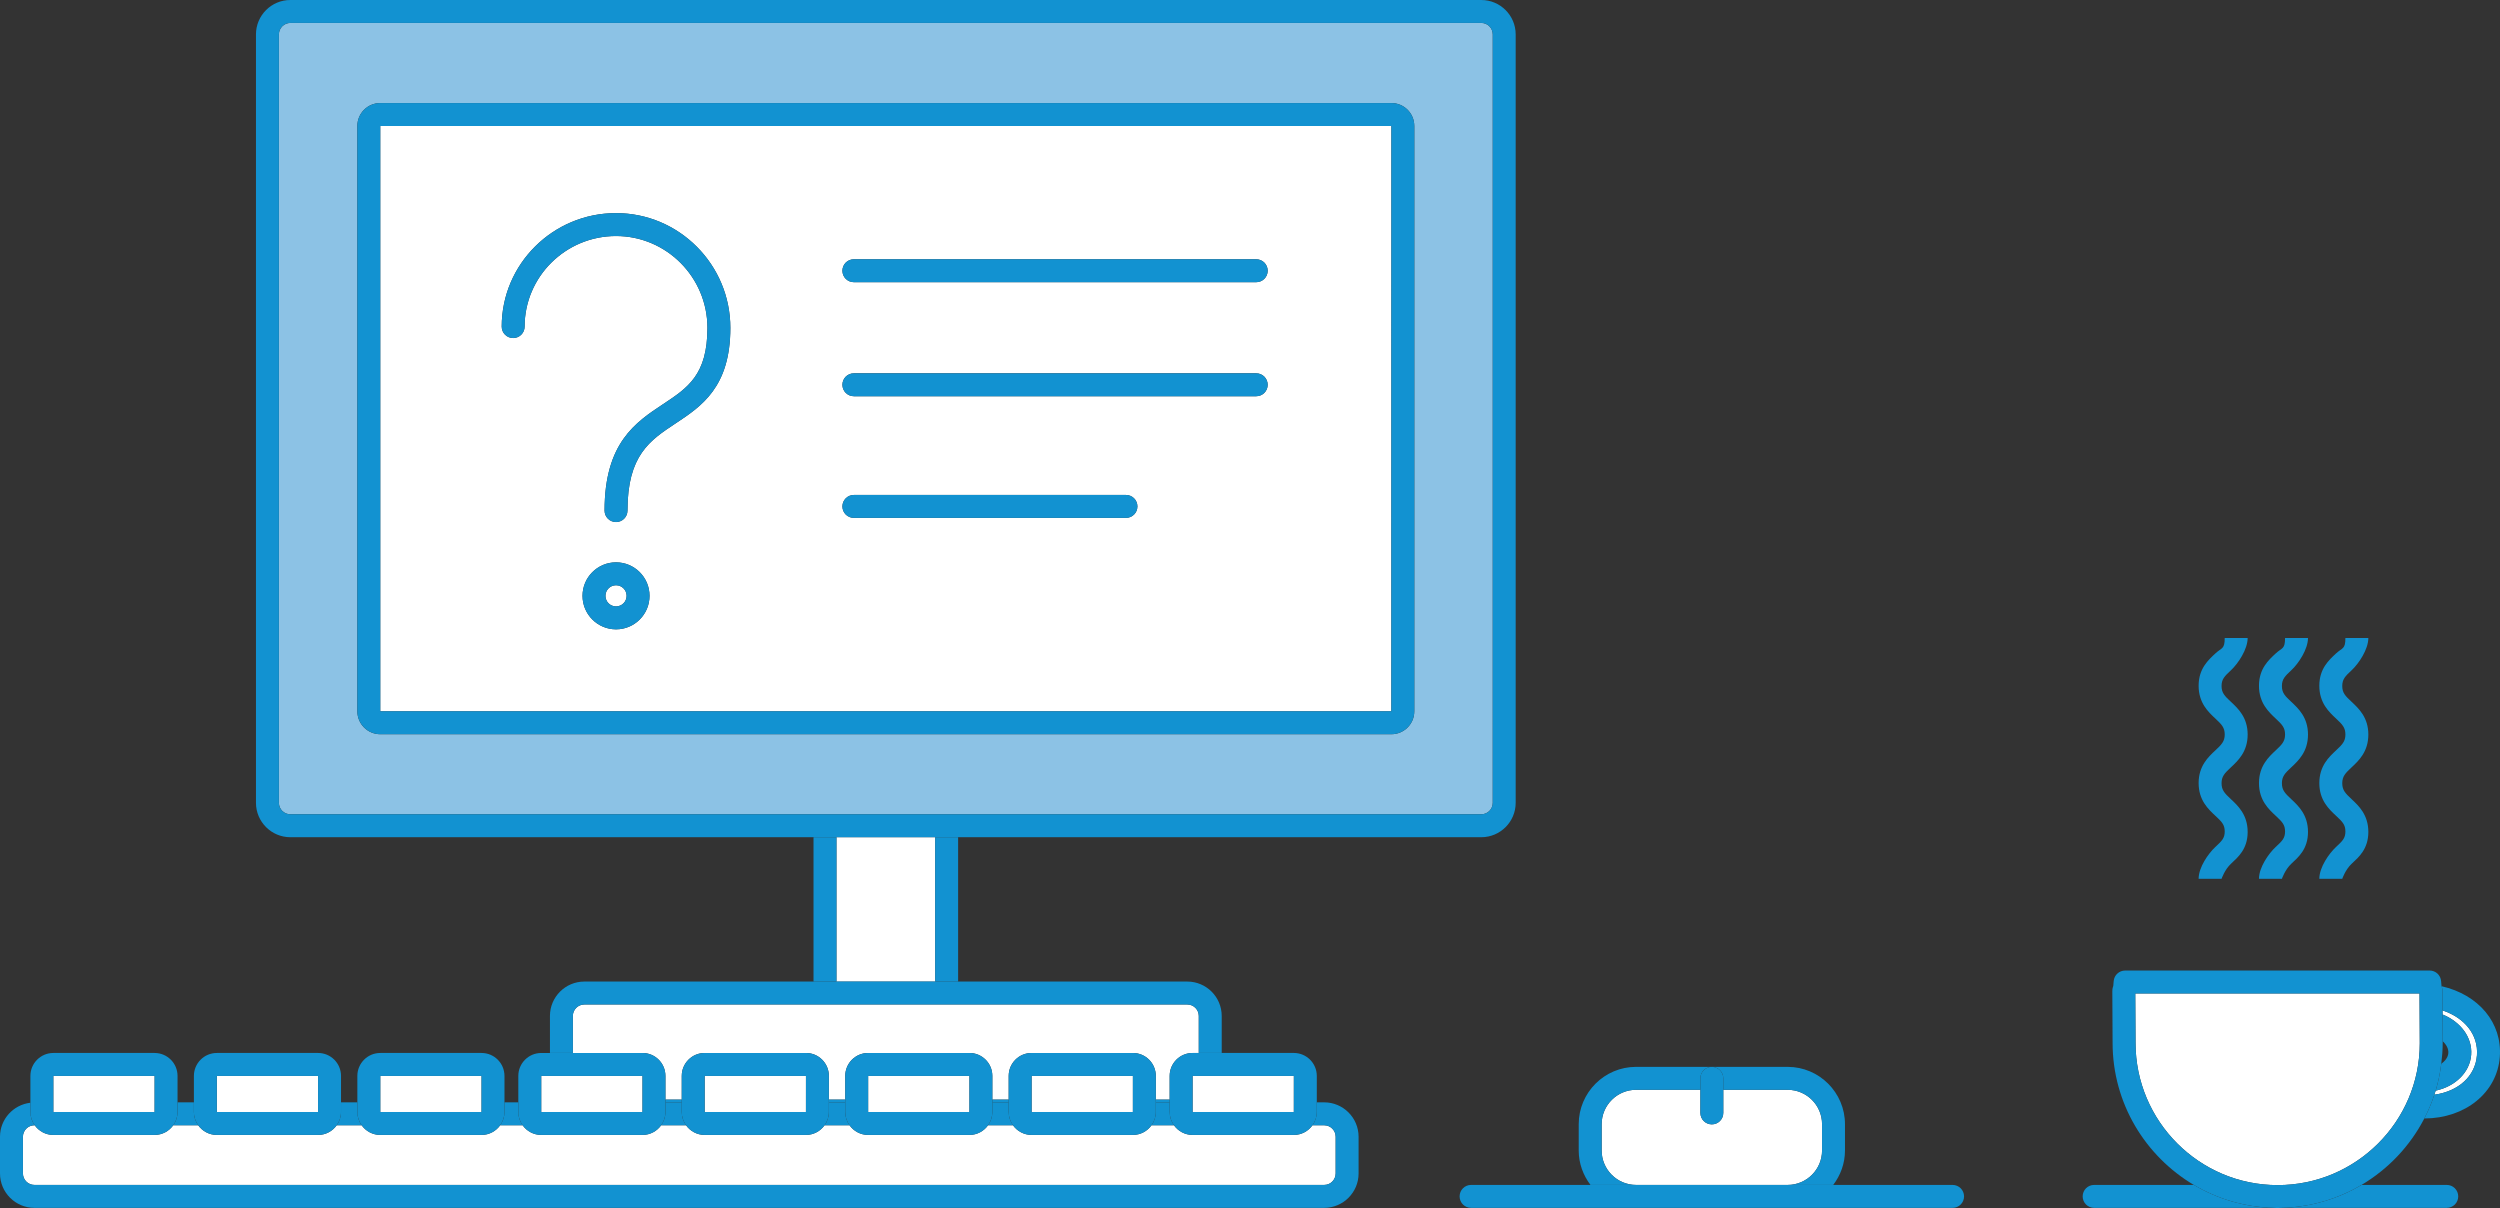 <?xml version="1.0" encoding="utf-8"?>
<!-- Generator: Adobe Illustrator 16.0.0, SVG Export Plug-In . SVG Version: 6.00 Build 0)  -->
<!DOCTYPE svg PUBLIC "-//W3C//DTD SVG 1.1//EN" "http://www.w3.org/Graphics/SVG/1.1/DTD/svg11.dtd">
<svg version="1.1" id="Layer_1" xmlns="http://www.w3.org/2000/svg" xmlns:xlink="http://www.w3.org/1999/xlink" x="0px" y="0px"
	 width="218.008px" height="105.346px" viewBox="0 0 218.008 105.346" enable-background="new 0 0 218.008 105.346"
	 xml:space="preserve">
<rect x="0" y="0" width="218.008" height="105.346" fill="#333333" stroke="none"/>
<g>
	<path fill="none" d="M213.502,91.833c0.028-0.372-0.166-0.734-0.492-1.036c0,0.075,0,0.141,0,0.185c0,0.604-0.05,1.196-0.123,1.781
		C213.24,92.515,213.475,92.191,213.502,91.833z"/>
	<path fill="#1292D1" d="M198.445,73.861c-0.614,0.574-1.455,1.773-1.455,2.773h2c0,0,0.267-0.794,0.82-1.312
		c0.614-0.573,1.455-1.276,1.455-2.773s-0.841-2.281-1.455-2.855c-0.554-0.517-0.82-0.792-0.82-1.393s0.267-0.874,0.82-1.391
		c0.614-0.574,1.455-1.357,1.455-2.854c0-1.497-0.842-2.277-1.456-2.852c-0.554-0.517-0.819-0.781-0.819-1.382
		c0-0.602,0.267-0.857,0.82-1.375c0.614-0.572,1.455-1.814,1.455-2.814h-2c0,1-0.267,0.836-0.82,1.353
		c-0.614,0.574-1.455,1.319-1.455,2.816c0,1.496,0.841,2.281,1.455,2.854c0.554,0.518,0.82,0.791,0.82,1.393
		c0,0.601-0.267,0.874-0.82,1.391c-0.614,0.574-1.455,1.354-1.455,2.85s0.841,2.271,1.455,2.845c0.554,0.518,0.82,0.772,0.82,1.374
		S198.999,73.344,198.445,73.861z"/>
	<path fill="#1292D1" d="M203.707,73.861c-0.614,0.574-1.455,1.773-1.455,2.773h2c0,0,0.267-0.794,0.82-1.312
		c0.614-0.573,1.455-1.276,1.455-2.773s-0.841-2.281-1.455-2.855c-0.554-0.517-0.82-0.792-0.82-1.393s0.267-0.874,0.82-1.391
		c0.614-0.574,1.455-1.357,1.455-2.854c0-1.497-0.842-2.277-1.456-2.852c-0.554-0.517-0.819-0.781-0.819-1.382
		c0-0.602,0.267-0.857,0.82-1.375c0.614-0.572,1.455-1.814,1.455-2.814h-2c0,1-0.267,0.836-0.82,1.353
		c-0.614,0.574-1.455,1.319-1.455,2.816c0,1.496,0.841,2.281,1.455,2.854c0.554,0.518,0.82,0.791,0.82,1.393
		c0,0.601-0.267,0.874-0.82,1.391c-0.614,0.574-1.455,1.354-1.455,2.85s0.841,2.271,1.455,2.845c0.554,0.518,0.82,0.772,0.82,1.374
		S204.261,73.344,203.707,73.861z"/>
	<path fill="#1292D1" d="M193.183,73.861c-0.614,0.574-1.456,1.773-1.456,2.773h2c0,0,0.267-0.794,0.82-1.311
		c0.614-0.574,1.456-1.277,1.456-2.774s-0.842-2.281-1.456-2.855c-0.554-0.517-0.82-0.792-0.82-1.393s0.267-0.874,0.82-1.391
		c0.614-0.573,1.456-1.356,1.456-2.854s-0.842-2.278-1.456-2.852c-0.554-0.517-0.82-0.782-0.82-1.382
		c0-0.602,0.267-0.857,0.82-1.373c0.614-0.574,1.456-1.816,1.456-2.816h-2c0,1-0.267,0.836-0.82,1.353
		c-0.614,0.574-1.456,1.319-1.456,2.816c0,1.496,0.841,2.281,1.456,2.854c0.554,0.517,0.82,0.79,0.82,1.392
		c0,0.601-0.267,0.874-0.82,1.391c-0.614,0.573-1.456,1.353-1.456,2.85c0,1.496,0.842,2.271,1.456,2.846
		c0.554,0.517,0.82,0.771,0.82,1.373S193.736,73.344,193.183,73.861z"/>
	<path fill="#FFFFFF" d="M215.496,91.984c-0.116,1.532-1.392,2.758-3.099,3.125c-0.036,0.119-0.076,0.236-0.114,0.354
		c2.113-0.294,3.577-1.62,3.714-3.441c0.136-1.784-1.075-3.273-3-3.911c0.001,0.116,0.001,0.235,0.002,0.355
		C214.578,89.108,215.611,90.469,215.496,91.984z"/>
	<path fill="#1292D1" d="M212.914,86.001c0.071,0.19,0.074,0.362,0.074,0.446c0,0,0.004,0.76,0.009,1.663
		c1.925,0.638,3.136,2.127,3,3.911c-0.137,1.821-1.601,3.147-3.714,3.441c-0.237,0.718-0.531,1.409-0.874,2.072
		c3.58-0.007,6.347-2.26,6.582-5.362C218.219,89.185,216.137,86.739,212.914,86.001z"/>
	<path fill="#1292D1" d="M215.496,91.984c0.115-1.516-0.918-2.876-2.497-3.519c0.005,0.91,0.009,1.877,0.011,2.331
		c0.326,0.302,0.521,0.664,0.492,1.036c-0.027,0.358-0.262,0.682-0.615,0.93c-0.1,0.805-0.261,1.59-0.489,2.347
		C214.104,94.742,215.38,93.517,215.496,91.984z"/>
	<rect x="72.942" y="73.008" fill="#FFFFFF" width="8.61" height="12.588"/>
	<rect x="81.552" y="73.008" fill="#1292D1" width="2" height="12.588"/>
	<rect x="70.942" y="73.008" fill="#1292D1" width="2" height="12.588"/>
	<path fill="#8CC2E5" d="M129.172,71.008c0.552,0,1-0.448,1-1V3c0-0.551-0.448-1-1-1H25.321c-0.551,0-1,0.449-1,1v67.008
		c0,0.552,0.449,1,1,1H129.172z M31.161,10.985c0-1.103,0.897-2,2-2h88.171c1.103,0,2,0.897,2,2v51.042c0,1.103-0.897,2-2,2H33.161
		c-1.103,0-2-0.897-2-2V10.985z"/>
	<path fill="#1292D1" d="M72.942,73.008h8.61h2h45.62c1.654,0,3-1.346,3-3V3c0-1.654-1.346-3-3-3H25.321c-1.654,0-3,1.346-3,3
		v67.008c0,1.654,1.346,3,3,3h45.621H72.942z M24.321,70.008V3c0-0.551,0.449-1,1-1h103.851c0.552,0,1,0.449,1,1v67.008
		c0,0.552-0.448,1-1,1H25.321C24.77,71.008,24.321,70.56,24.321,70.008z"/>
	<path fill="#FFFFFF" d="M59.45,93.822c0-1.103,0.897-2,2-2h8.831c1.103,0,2,0.897,2,2v2.067h1.425v-2.067c0-1.103,0.897-2,2-2h8.83
		c1.103,0,2,0.897,2,2v2.067h1.424v-2.067c0-1.103,0.897-2,2-2h8.831c1.103,0,2,0.897,2,2v2.067h1.207v-2.067c0-1.103,0.897-2,2-2
		h0.538v-3.227c0-0.552-0.449-1-1-1h-52.58c-0.551,0-1,0.448-1,1v3.227h6.073c1.103,0,2,0.897,2,2v2.067h1.421V93.822z"/>
	<rect x="58.029" y="95.89" fill="#1292D1" width="1.421" height="0.238"/>
	<rect x="100.792" y="95.89" fill="#1292D1" width="1.207" height="0.238"/>
	<rect x="86.537" y="95.89" fill="#1292D1" width="1.424" height="0.238"/>
	<path fill="#1292D1" d="M49.957,91.822v-3.227c0-0.552,0.449-1,1-1h52.58c0.551,0,1,0.448,1,1v3.227h2v-3.227c0-1.654-1.346-3-3-3
		H83.552h-2h-8.61h-2H50.957c-1.654,0-3,1.346-3,3v3.227H49.957z"/>
	<rect x="72.281" y="95.89" fill="#1292D1" width="1.425" height="0.238"/>
	<path fill="#FFFFFF" d="M112.828,98.97h-8.83c-0.67,0-1.261-0.334-1.624-0.842h-1.958c-0.363,0.508-0.954,0.842-1.625,0.842H89.96
		c-0.67,0-1.261-0.334-1.625-0.842h-2.175c-0.363,0.508-0.954,0.842-1.625,0.842h-8.83c-0.67,0-1.261-0.334-1.625-0.842h-2.177
		c-0.363,0.508-0.954,0.842-1.624,0.842H61.45c-0.67,0-1.261-0.334-1.624-0.842h-2.173c-0.363,0.508-0.954,0.842-1.624,0.842h-8.831
		c-0.67,0-1.261-0.334-1.624-0.842h-1.958c-0.363,0.508-0.954,0.842-1.625,0.842h-8.83c-0.67,0-1.261-0.334-1.624-0.842h-2.176
		C29,98.636,28.409,98.97,27.738,98.97h-8.83c-0.67,0-1.261-0.334-1.624-0.842h-2.178c-0.363,0.508-0.954,0.842-1.625,0.842H4.651
		c-0.67,0-1.261-0.334-1.624-0.842H3c-0.551,0-1,0.448-1,1v3.201c0,0.552,0.449,1,1,1h112.473c0.552,0,1-0.448,1-1v-3.201
		c0-0.552-0.448-1-1-1h-1.021C114.089,98.636,113.498,98.97,112.828,98.97z"/>
	<path fill="#1292D1" d="M29.362,98.128h2.176c-0.234-0.327-0.376-0.726-0.376-1.158v-0.842h-1.424v0.842
		C29.738,97.402,29.597,97.801,29.362,98.128z"/>
	<path fill="#1292D1" d="M43.616,98.128h1.958c-0.234-0.327-0.376-0.726-0.376-1.158v-0.842h-1.207v0.842
		C43.992,97.402,43.85,97.801,43.616,98.128z"/>
	<path fill="#1292D1" d="M115.473,96.128h-0.645v0.842c0,0.433-0.142,0.831-0.376,1.158h1.021c0.552,0,1,0.448,1,1v3.201
		c0,0.552-0.448,1-1,1H3c-0.551,0-1-0.448-1-1v-3.201c0-0.552,0.449-1,1-1h0.027c-0.234-0.327-0.376-0.726-0.376-1.158v-0.807
		C1.163,96.338,0,97.593,0,99.128v3.201c0,1.654,1.346,3,3,3h112.473c1.654,0,3-1.346,3-3v-3.201
		C118.473,97.474,117.127,96.128,115.473,96.128z"/>
	<path fill="#1292D1" d="M15.106,98.128h2.178c-0.234-0.327-0.376-0.726-0.376-1.158v-0.842h-1.426v0.842
		C15.482,97.402,15.34,97.801,15.106,98.128z"/>
	<path fill="#1292D1" d="M100.792,96.97c0,0.433-0.142,0.831-0.375,1.158h1.958c-0.234-0.327-0.376-0.726-0.376-1.158v-0.842h-1.207
		V96.97z"/>
	<path fill="#1292D1" d="M59.45,96.97v-0.842h-1.421v0.842c0,0.433-0.142,0.831-0.376,1.158h2.173
		C59.592,97.801,59.45,97.402,59.45,96.97z"/>
	<path fill="#1292D1" d="M73.707,96.97v-0.842h-1.425v0.842c0,0.433-0.142,0.831-0.376,1.158h2.177
		C73.848,97.801,73.707,97.402,73.707,96.97z"/>
	<path fill="#1292D1" d="M87.96,96.97v-0.842h-1.424v0.842c0,0.433-0.142,0.831-0.375,1.158h2.175
		C88.102,97.801,87.96,97.402,87.96,96.97z"/>
	<rect x="33.164" y="93.822" fill="#FFFFFF" width="8.827" height="3.147"/>
	<rect x="18.91" y="93.822" fill="#FFFFFF" width="8.827" height="3.147"/>
	<rect x="4.653" y="93.822" fill="#FFFFFF" width="8.828" height="3.147"/>
	<rect x="103.998" y="93.822" fill="#FFFFFF" width="8.827" height="3.147"/>
	<rect x="47.198" y="93.822" fill="#FFFFFF" width="8.828" height="3.147"/>
	<rect x="75.707" y="93.822" fill="#FFFFFF" width="8.83" height="3.147"/>
	<rect x="61.45" y="93.822" fill="#FFFFFF" width="8.831" height="3.147"/>
	<rect x="89.96" y="93.822" fill="#FFFFFF" width="8.831" height="3.147"/>
	<path fill="#1292D1" d="M104.536,91.822h-0.538c-1.103,0-2,0.897-2,2v2.067v0.238v0.842c0,0.433,0.142,0.831,0.376,1.158
		c0.363,0.508,0.954,0.842,1.624,0.842h8.83c0.67,0,1.261-0.334,1.624-0.842c0.234-0.327,0.376-0.726,0.376-1.158v-0.842v-2.306
		c0-1.103-0.897-2-2-2h-6.292H104.536z M112.825,96.97h-8.827v-3.147h8.83L112.825,96.97z"/>
	<path fill="#1292D1" d="M45.574,98.128c0.363,0.508,0.954,0.842,1.624,0.842h8.831c0.67,0,1.261-0.334,1.624-0.842
		c0.234-0.327,0.376-0.726,0.376-1.158v-0.842V95.89v-2.067c0-1.103-0.897-2-2-2h-6.073h-2h-0.758c-1.103,0-2,0.897-2,2v2.306v0.842
		C45.198,97.402,45.34,97.801,45.574,98.128z M56.026,96.97h-8.828v-3.147h8.831L56.026,96.97z"/>
	<path fill="#1292D1" d="M31.538,98.128c0.363,0.508,0.954,0.842,1.624,0.842h8.83c0.67,0,1.261-0.334,1.625-0.842
		c0.234-0.327,0.375-0.726,0.375-1.158v-0.842v-2.306c0-1.103-0.897-2-2-2h-8.83c-1.103,0-2,0.897-2,2v2.306v0.842
		C31.162,97.402,31.304,97.801,31.538,98.128z M41.989,96.97h-8.827v-3.147h8.83L41.989,96.97z"/>
	<path fill="#1292D1" d="M17.284,98.128c0.363,0.508,0.954,0.842,1.624,0.842h8.83c0.67,0,1.261-0.334,1.624-0.842
		c0.234-0.327,0.376-0.726,0.376-1.158v-0.842v-2.306c0-1.103-0.897-2-2-2h-8.83c-1.103,0-2,0.897-2,2v2.306v0.842
		C16.908,97.402,17.05,97.801,17.284,98.128z M27.735,96.97h-8.827v-3.147h8.83L27.735,96.97z"/>
	<path fill="#1292D1" d="M3.027,98.128c0.363,0.508,0.954,0.842,1.624,0.842h8.831c0.67,0,1.261-0.334,1.625-0.842
		c0.234-0.327,0.375-0.726,0.375-1.158v-0.842v-2.306c0-1.103-0.897-2-2-2H4.651c-1.103,0-2,0.897-2,2v2.341v0.807
		C2.651,97.402,2.793,97.801,3.027,98.128z M13.479,96.97H4.651v-3.147h8.831L13.479,96.97z"/>
	<path fill="#1292D1" d="M100.792,96.97v-0.842V95.89v-2.067c0-1.103-0.897-2-2-2H89.96c-1.103,0-2,0.897-2,2v2.067v0.238v0.842
		c0,0.433,0.142,0.831,0.375,1.158c0.363,0.508,0.954,0.842,1.625,0.842h8.831c0.67,0,1.261-0.334,1.625-0.842
		C100.65,97.801,100.792,97.402,100.792,96.97z M89.96,93.822h8.831l-0.003,3.147H89.96V93.822z"/>
	<path fill="#1292D1" d="M86.537,96.97v-0.842V95.89v-2.067c0-1.103-0.897-2-2-2h-8.83c-1.103,0-2,0.897-2,2v2.067v0.238v0.842
		c0,0.433,0.142,0.831,0.375,1.158c0.363,0.508,0.954,0.842,1.625,0.842h8.83c0.67,0,1.261-0.334,1.625-0.842
		C86.395,97.801,86.537,97.402,86.537,96.97z M75.707,93.822h8.83l-0.003,3.147h-8.827V93.822z"/>
	<path fill="#1292D1" d="M72.281,96.97v-0.842V95.89v-2.067c0-1.103-0.897-2-2-2H61.45c-1.103,0-2,0.897-2,2v2.067v0.238v0.842
		c0,0.433,0.142,0.831,0.376,1.158c0.363,0.508,0.954,0.842,1.624,0.842h8.831c0.67,0,1.261-0.334,1.624-0.842
		C72.14,97.801,72.281,97.402,72.281,96.97z M61.45,93.822h8.831l-0.003,3.147H61.45V93.822z"/>
	<path fill="#FFFFFF" d="M33.161,62.026h88.167l0.004-51.042H33.161V62.026z M53.72,54.881c-1.612,0-2.923-1.311-2.923-2.922
		c0-1.611,1.311-2.922,2.923-2.922c1.611,0,2.922,1.311,2.922,2.922C56.643,53.57,55.332,54.881,53.72,54.881z M98.187,45.162H74.46
		c-0.552,0-1-0.448-1-1s0.448-1,1-1h23.727c0.552,0,1,0.448,1,1S98.739,45.162,98.187,45.162z M109.547,34.553H74.46
		c-0.552,0-1-0.448-1-1s0.448-1,1-1h35.086c0.553,0,1,0.448,1,1S110.1,34.553,109.547,34.553z M110.547,23.608c0,0.552-0.447,1-1,1
		H74.46c-0.552,0-1-0.448-1-1s0.448-1,1-1h35.086C110.1,22.608,110.547,23.056,110.547,23.608z M53.72,18.583
		c5.498,0,9.97,4.489,9.97,10.008c0,5.171-2.533,6.847-4.769,8.325c-2.254,1.491-4.202,2.779-4.202,7.609c0,0.552-0.448,1-1,1
		s-1-0.448-1-1c0-5.905,2.708-7.696,5.098-9.277c2.164-1.431,3.872-2.561,3.872-6.657c0-4.416-3.575-8.008-7.97-8.008
		c-4.395,0-7.97,3.542-7.97,7.896c0,0.552-0.448,1-1,1s-1-0.448-1-1C43.75,23.022,48.223,18.583,53.72,18.583z"/>
	<circle fill="#FFFFFF" cx="53.72" cy="51.959" r="0.922"/>
	<path fill="#1292D1" d="M33.161,64.026h88.171c1.103,0,2-0.897,2-2V10.985c0-1.103-0.897-2-2-2H33.161c-1.103,0-2,0.897-2,2v51.042
		C31.161,63.129,32.058,64.026,33.161,64.026z M121.328,62.026H33.161V10.985h88.171L121.328,62.026z"/>
	<path fill="#FFFFFF" d="M158.889,100.329v-2.295c0-1.654-1.346-3-3-3h-5.611v2.015c0,0.553-0.447,1-1,1s-1-0.447-1-1v-2.015h-5.608
		c-1.654,0-3,1.346-3,3v2.295c0,1.654,1.346,3,3,3h13.22C157.543,103.329,158.889,101.983,158.889,100.329z"/>
	<path fill="#1292D1" d="M150.277,94.034v1h5.611c1.654,0,3,1.346,3,3v2.295c0,1.654-1.346,3-3,3h3.975
		c0.635-0.838,1.025-1.87,1.025-3v-2.295c0-2.757-2.243-5-5-5h-6.611C149.83,93.034,150.277,93.481,150.277,94.034z"/>
	<path fill="#1292D1" d="M142.669,103.329c-1.654,0-3-1.346-3-3v-2.295c0-1.654,1.346-3,3-3h5.608v-1c0-0.553,0.447-1,1-1h-6.608
		c-2.757,0-5,2.243-5,5v2.295c0,1.13,0.391,2.162,1.025,3H142.669z"/>
	<path fill="#1292D1" d="M148.277,94.034v1v2.015c0,0.553,0.447,1,1,1s1-0.447,1-1v-2.015v-1c0-0.553-0.447-1-1-1
		S148.277,93.481,148.277,94.034z"/>
	<path fill="#1292D1" d="M170.271,103.329h-10.408h-3.975h-13.22h-3.975h-10.411c-0.553,0-1,0.447-1,1s0.447,1,1,1h14.386h13.22
		h14.383c0.553,0,1-0.447,1-1S170.824,103.329,170.271,103.329z"/>
	<path fill="#1292D1" d="M213.365,105.329c0.553,0,1-0.447,1-1s-0.447-1-1-1h-7.431c-2.059,1.22-4.44,1.942-6.989,2H213.365z"/>
	<path fill="#1292D1" d="M182.615,103.329c-0.553,0-1,0.447-1,1s0.447,1,1,1h15.675c-2.545-0.058-4.923-0.78-6.979-2H182.615z"/>
	<path fill="#1292D1" d="M74.46,22.608c-0.552,0-1,0.448-1,1s0.448,1,1,1h35.086c0.553,0,1-0.448,1-1s-0.447-1-1-1H74.46z"/>
	<path fill="#1292D1" d="M109.547,32.553H74.46c-0.552,0-1,0.448-1,1s0.448,1,1,1h35.086c0.553,0,1-0.448,1-1
		S110.1,32.553,109.547,32.553z"/>
	<path fill="#1292D1" d="M98.187,43.162H74.46c-0.552,0-1,0.448-1,1s0.448,1,1,1h23.727c0.552,0,1-0.448,1-1
		S98.739,43.162,98.187,43.162z"/>
	<path fill="#FFFFFF" d="M211.01,90.981c0-0.54-0.017-3.569-0.021-4.347h-24.785c0.005,0.794,0.022,3.797,0.022,4.307
		c0,6.84,5.559,12.404,12.391,12.404C205.45,103.346,211.01,97.799,211.01,90.981z"/>
	<path fill="#1292D1" d="M212.283,95.463c0.038-0.117,0.078-0.234,0.114-0.354c0.229-0.757,0.39-1.542,0.489-2.347
		c0.073-0.585,0.123-1.177,0.123-1.781c0-0.044,0-0.109,0-0.185c-0.002-0.454-0.006-1.421-0.011-2.331
		c-0.001-0.12-0.001-0.239-0.002-0.355c-0.005-0.903-0.009-1.663-0.009-1.663c0-0.084-0.003-0.256-0.074-0.446
		c-0.003-0.007-0.002-0.011-0.005-0.018c-0.01-0.083-0.021-0.213-0.036-0.419c-0.036-0.523-0.472-0.93-0.997-0.93h-26.558
		c-0.525,0-0.961,0.406-0.997,0.93c-0.015,0.205-0.026,0.335-0.036,0.418c-0.082,0.201-0.082,0.385-0.082,0.476
		c0,0,0.023,3.896,0.023,4.483c0,5.271,2.853,9.877,7.084,12.388c2.057,1.22,4.435,1.942,6.979,2
		c0.109,0.003,0.217,0.017,0.327,0.017c0.111,0,0.218-0.014,0.328-0.017c2.549-0.058,4.931-0.78,6.989-2
		c2.326-1.379,4.23-3.386,5.475-5.794C211.752,96.872,212.046,96.181,212.283,95.463z M186.227,90.941
		c0-0.51-0.018-3.513-0.022-4.307h24.785c0.004,0.777,0.021,3.807,0.021,4.347c0,6.817-5.56,12.364-12.393,12.364
		C191.785,103.346,186.227,97.781,186.227,90.941z"/>
	<path fill="#1292D1" d="M44.75,29.479c0.552,0,1-0.448,1-1c0-4.354,3.575-7.896,7.97-7.896c4.395,0,7.97,3.592,7.97,8.008
		c0,4.096-1.708,5.226-3.872,6.657c-2.39,1.581-5.098,3.372-5.098,9.277c0,0.552,0.448,1,1,1s1-0.448,1-1
		c0-4.83,1.947-6.118,4.202-7.609c2.235-1.478,4.769-3.153,4.769-8.325c0-5.519-4.473-10.008-9.97-10.008s-9.97,4.439-9.97,9.896
		C43.75,29.031,44.198,29.479,44.75,29.479z"/>
	<path fill="#1292D1" d="M53.72,49.037c-1.612,0-2.923,1.311-2.923,2.922c0,1.612,1.311,2.922,2.923,2.922
		c1.611,0,2.922-1.311,2.922-2.922C56.643,50.347,55.332,49.037,53.72,49.037z M53.72,52.881c-0.509,0-0.923-0.414-0.923-0.922
		c0-0.508,0.414-0.922,0.923-0.922s0.922,0.414,0.922,0.922C54.643,52.467,54.229,52.881,53.72,52.881z"/>
</g>
</svg>
